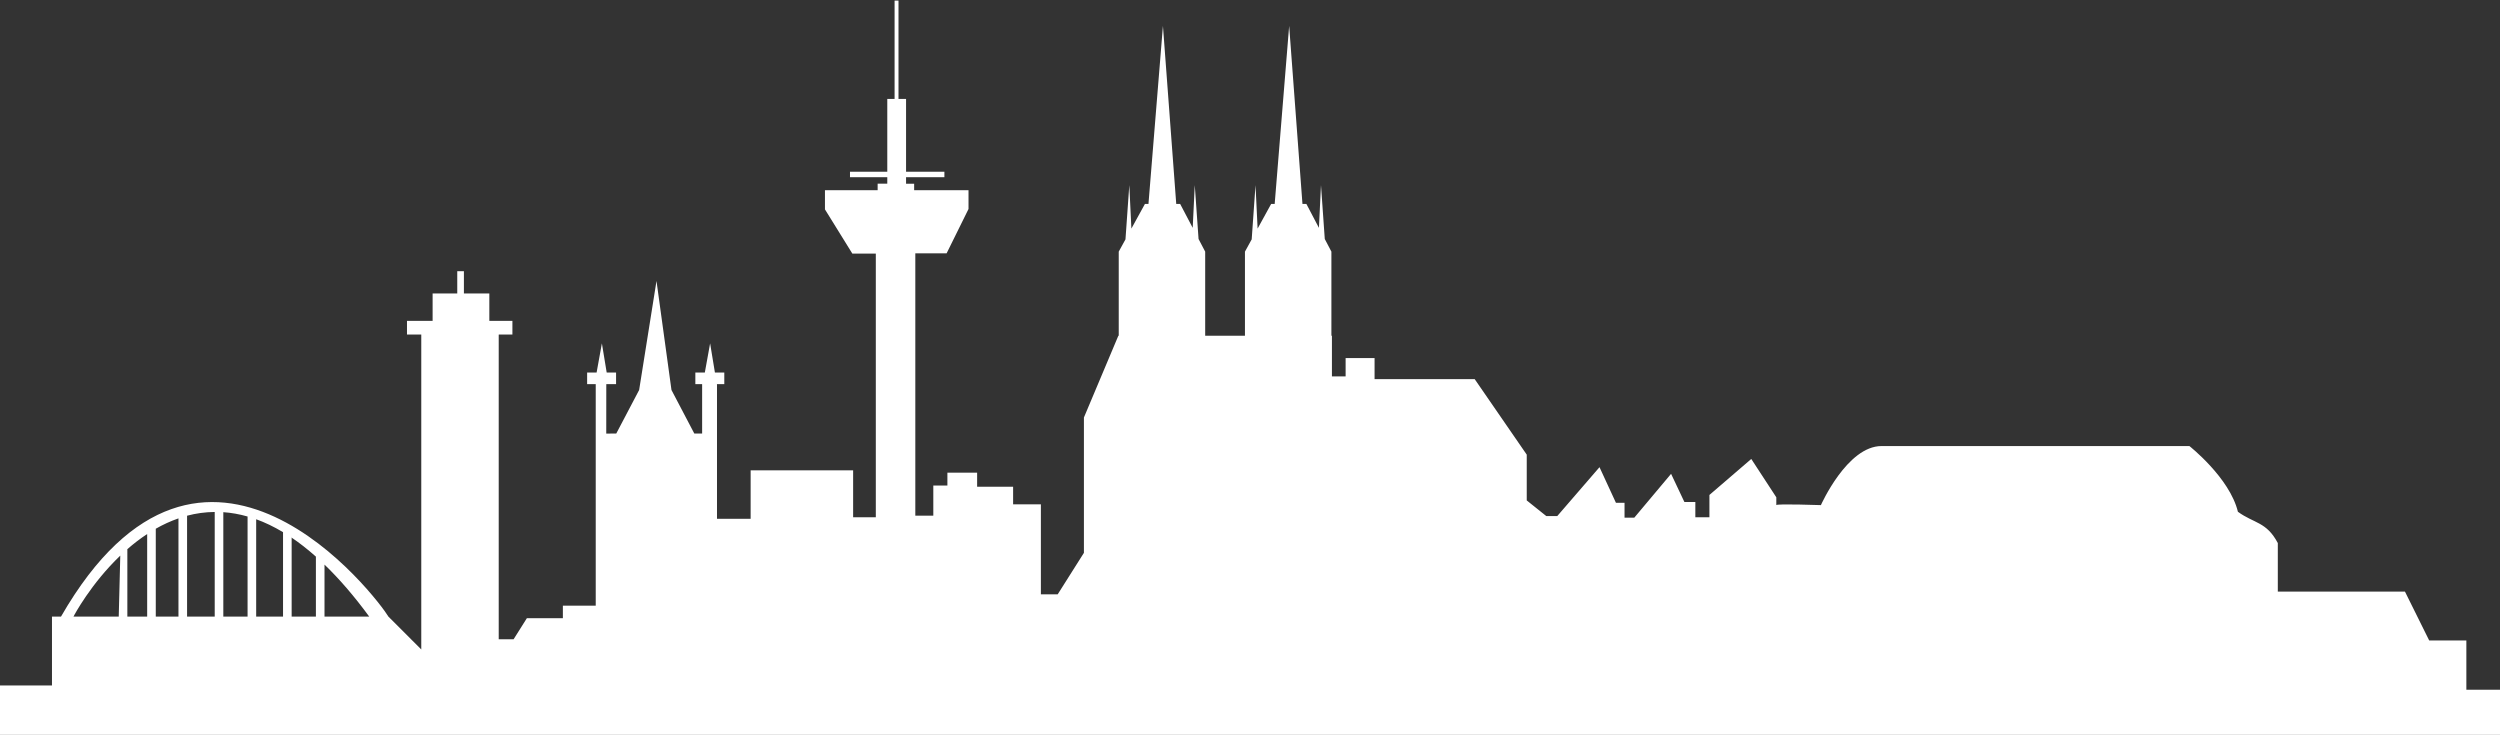 <?xml version="1.0" encoding="utf-8"?>
<!-- Generator: Adobe Illustrator 16.0.0, SVG Export Plug-In . SVG Version: 6.00 Build 0)  -->
<!DOCTYPE svg PUBLIC "-//W3C//DTD SVG 1.1//EN" "http://www.w3.org/Graphics/SVG/1.1/DTD/svg11.dtd">
<svg version="1.1" id="Ebene_1" xmlns="http://www.w3.org/2000/svg" xmlns:xlink="http://www.w3.org/1999/xlink" x="0px" y="0px"
	 width="798.86px" height="234.833px" viewBox="0 0 798.86 234.833" enable-background="new 0 0 798.86 234.833"
	 xml:space="preserve">
<rect x="0" y="0" width="798.86" height="234.833" fill="#333333" stroke="none"/>
<path fill="#FFFFFF" d="M788.11,220.408v-15.75h-11.875l-7.75-15.625H727.86c0,0,0-7.75,0-15.5c-3.625-6.875-7.625-6.25-12.75-10
	c-2.625-10.875-15.5-21-15.5-21s-87.375,0-98.375,0s-19.375,18.875-19.375,18.875s-14.25-0.5-14.25,0c0-0.354,0-2.5,0-2.5l-8-12.25
	l-13.375,11.5v7.125h-4.5v-4.875h-3.5l-4.25-9l-11.75,14h-3.125v-4.75h-2.75l-5.25-11.375l-13.5,15.625h-3.5l-6.25-5v-14.625
	l-16.625-24.125h-32v-6.749h-0.063h-1.188h-6.813h-1.188v5.874h-4.375v-12.999h-0.166V80.409l-2.118-4.038l-1.211-17.212
	l-0.658,13.649l-4.013-7.649h-1.25l-4.25-56.875l-4.625,56.875h-1.125l-4.331,7.886l-0.669-13.886l-1.219,17.324l-2.156,3.926
	v26.875H385.11V80.409l-2.119-4.039l-1.211-17.211l-0.658,13.649l-4.013-7.649h-1.25l-4.25-56.875l-4.625,56.875h-1.125
	l-4.331,7.886l-0.669-13.886l-1.219,17.324l-2.156,3.926v26.875h-0.125l-11,26.124v43.25l-8.375,13.25h-5.375v-28.75h-8.875v-5.625
	h-11.5v-4.5h-9.5v4.125h-4.5v9.625h-5.75V80.951h10l7-14.167v-6H292.11v-2.083h-2.584v-2.083h12.25v-1.75h-12.25v-23.25h-2.417V0.2
	h-1.25v31.417h-2.333v23.25h-11.917v1.75h11.917v2.083h-3.083v2.083H263.61v6.125l8.75,14.125h7.5v84.249h-7.25v-15h-32.75v15.5
	h-10.75v-27v-16.016l-0.25-0.016l-1.445-0.01h4.028v-3.709h-3l-1.531-9.312l-1.688,9.312h-3.031v3.709h2.193l-0.026,0.01v1.834
	v13.947h-2.5l-7.296-13.907l-4.787-34.842l-5.547,34.842l-7.308,13.907l-3.199,0.021l0.011-15.771v0.594l0.006-0.635h3.119v-3.709
	h-3l-1.531-9.312l-1.688,9.312h-3.031v3.709h2.75l0,0.041v70.75h-10.5v4h-11.5l-4.25,6.75h-4.75v-97.249l0.025-0.125h4.35v-4.375
	h-3.459h-3.916v-8.75h-8.125v-7.125h-2.125v7.125h-7.875v8.75h-3.563h-4.625v4.375h4.563v100.624l-10.5-10.5
	c-3.151-5.404-58.833-79.582-104.625,0H16.61v22H0v16h798.86v-14.625H788.11z M69.316,163.584h-0.172
	C69.201,163.584,69.258,163.583,69.316,163.584z M23.485,197.033h-0.004c0.198-0.429,5.56-10.506,14.953-19.489l-0.49,19.489H23.485
	z M40.695,197.033V175.48c1.962-1.715,4.077-3.351,6.333-4.836v26.389H40.695z M49.778,197.033v-28.081
	c2.288-1.304,4.709-2.426,7.25-3.308v31.389H49.778z M59.778,197.033v-32.241c2.809-0.745,5.758-1.166,8.832-1.196v33.438H59.778z
	 M71.36,197.033v-33.367c2.505,0.17,5.091,0.622,7.75,1.379v31.988H71.36z M81.86,197.033v-31.11
	c2.785,1.007,5.649,2.374,8.583,4.13v26.98H81.86z M93.194,197.033v-25.134l-0.101-0.172c2.565,1.723,5.184,3.768,7.85,6.136v19.17
	H93.194z M103.694,197.033v-16.616c4.63,4.466,9.397,9.937,14.291,16.616H103.694z"/>
</svg>
